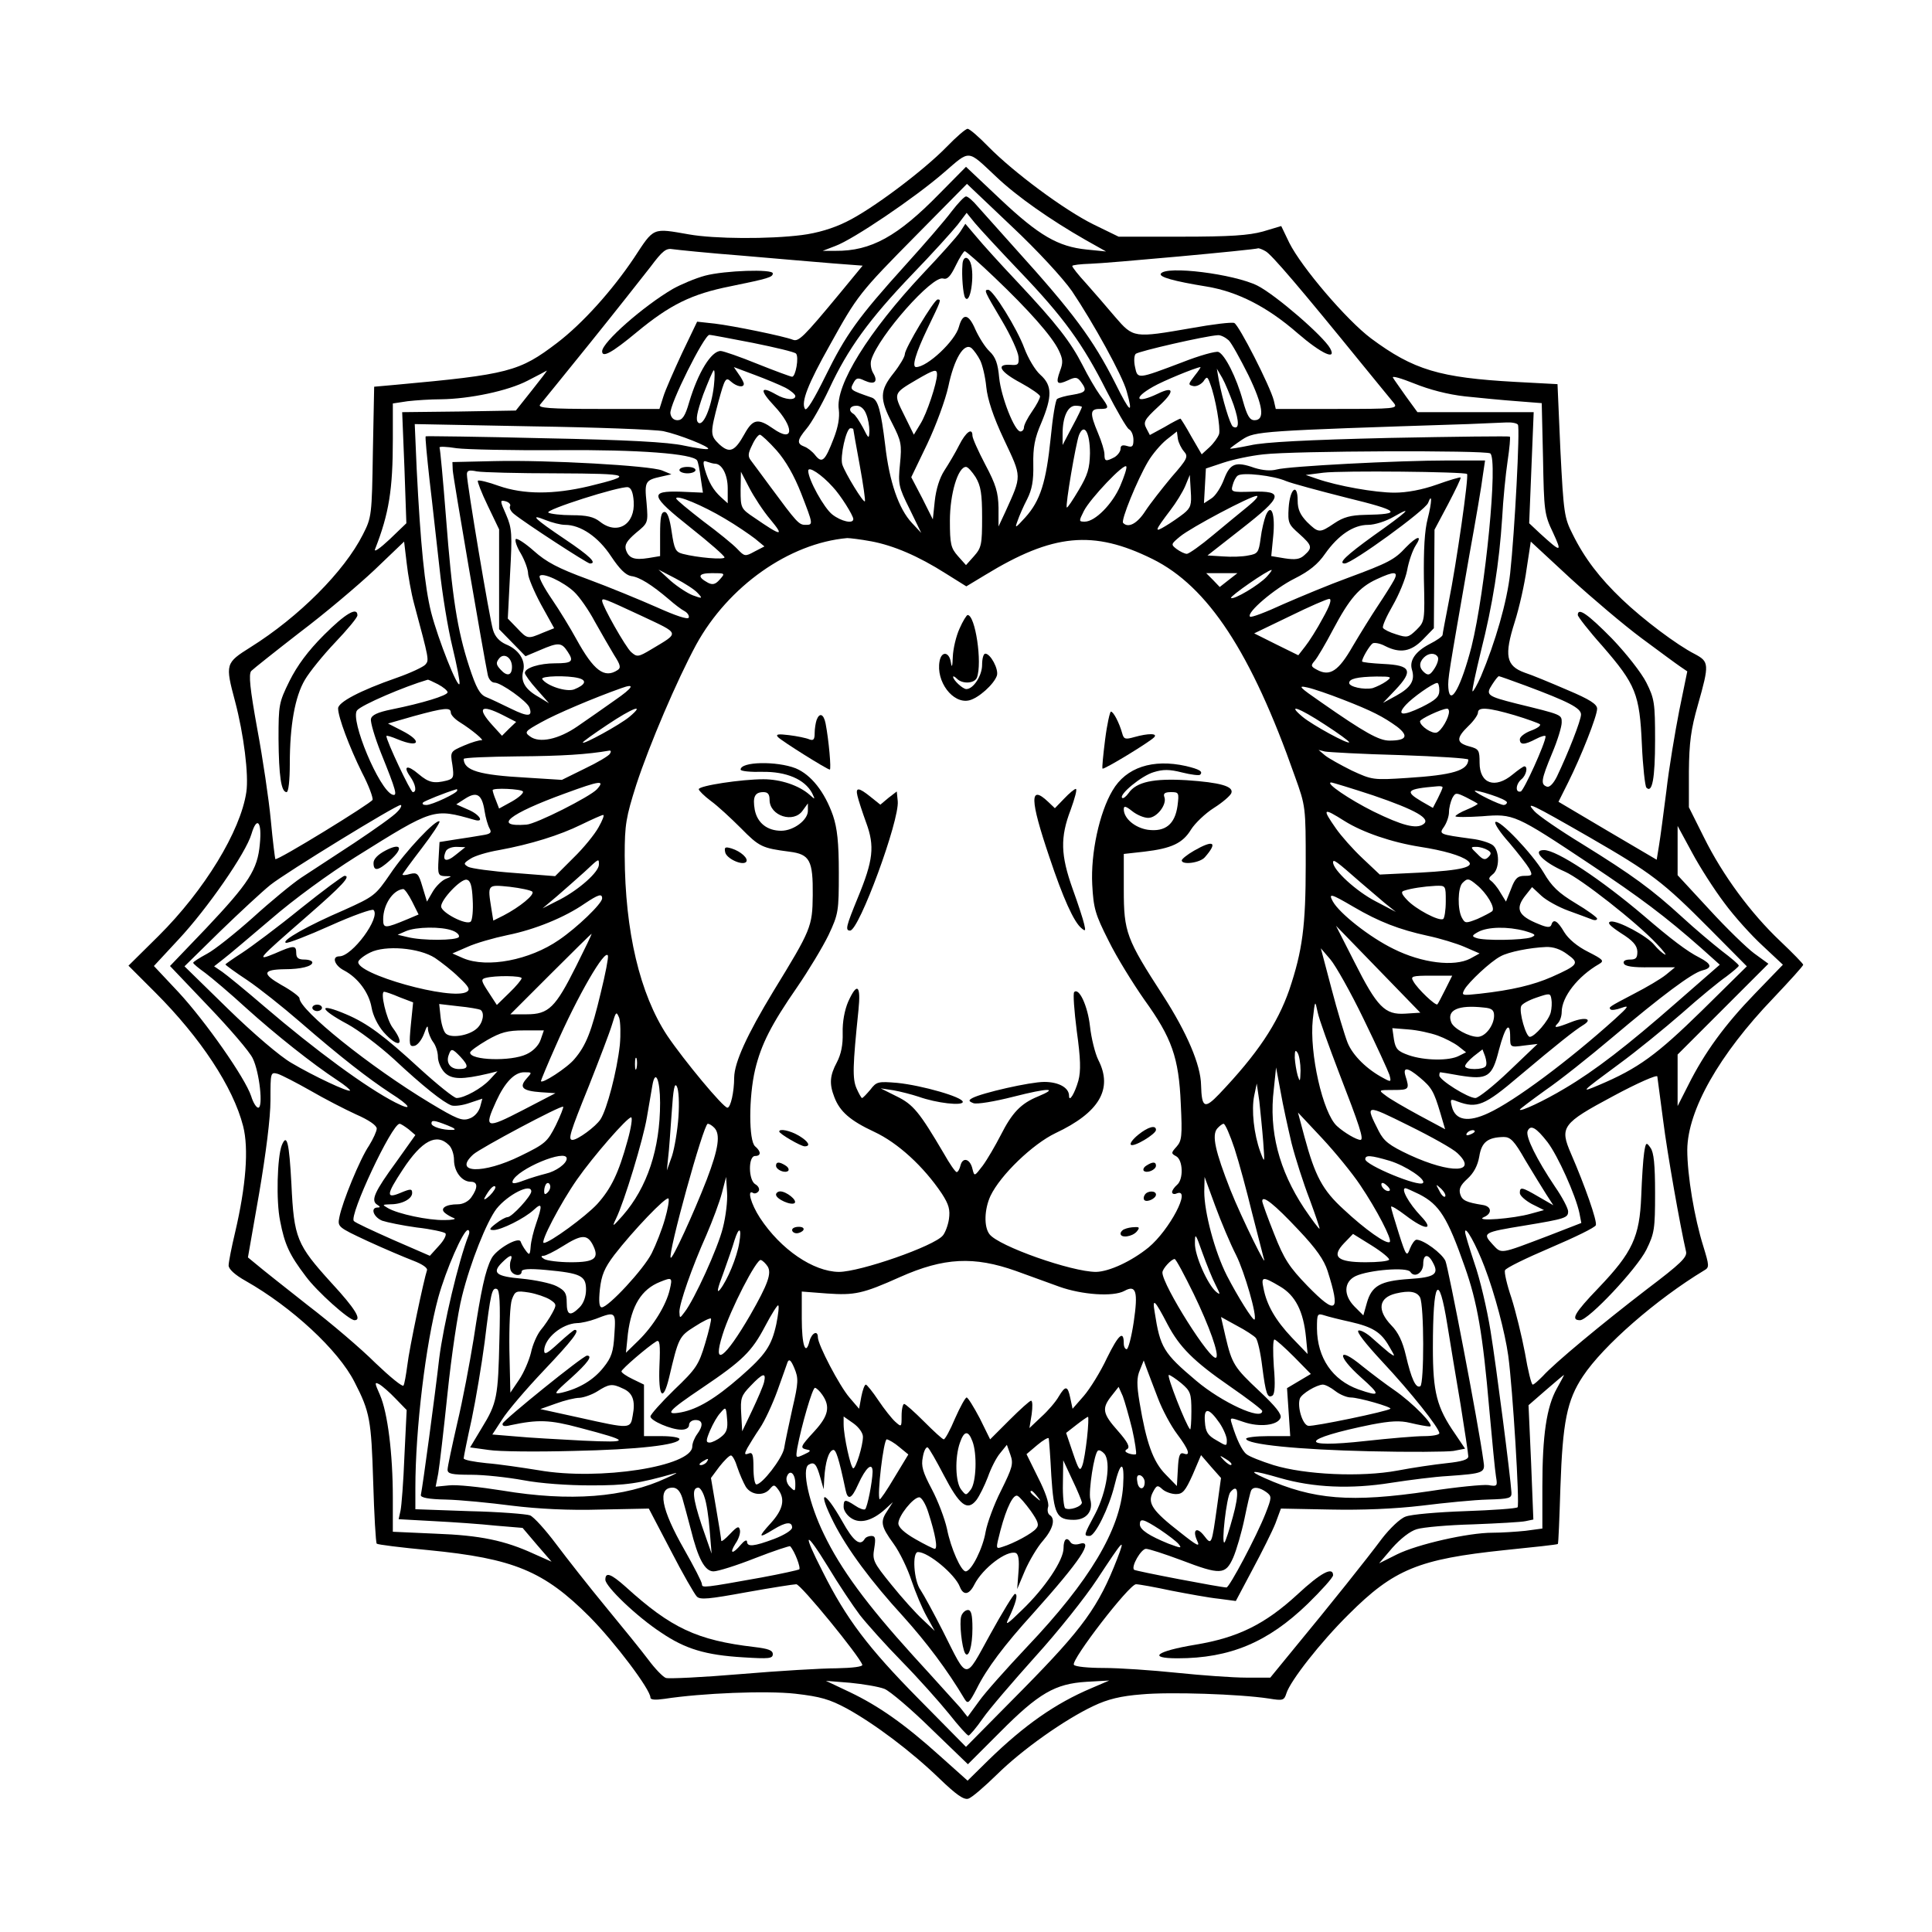 <?xml version="1.0" encoding="UTF-8" standalone="yes"?>
<svg version="1.0" xmlns="http://www.w3.org/2000/svg" width="450pt" height="450pt" viewBox="0 0 600 600" preserveAspectRatio="xMidYMid meet">
  <g transform="translate(0,600) scale(0.1,-0.1)" fill="#000000" stroke="none">
    <path d="M2940 5544 c-72 -74 -233 -195 -312 -233 -40 -20 -90 -35 -138 -41
-102 -13 -271 -12 -350 2 -115 20 -108 23 -171 -73 -67 -100 -159 -203 -239
-264 -117 -89 -150 -98 -501 -130 l-67 -6 -4 -202 c-3 -198 -4 -204 -31 -257
-58 -115 -199 -256 -349 -350 -78 -49 -79 -52 -48 -168 27 -102 43 -229 35
-282 -18 -121 -130 -305 -273 -447 l-93 -92 83 -83 c141 -141 242 -294 273
-415 18 -70 9 -186 -25 -331 -11 -46 -20 -92 -20 -102 0 -11 19 -29 53 -48
143 -81 288 -215 338 -314 48 -93 52 -118 58 -310 3 -102 8 -189 11 -192 3 -3
75 -12 160 -20 266 -26 359 -65 501 -207 79 -80 189 -226 189 -251 0 -7 15 -8
43 -4 117 18 317 26 407 16 78 -9 106 -17 160 -46 87 -48 200 -133 287 -217
53 -51 76 -67 90 -63 11 3 50 37 89 75 78 77 209 170 300 213 44 21 85 31 150
36 87 8 303 1 395 -13 43 -7 47 -6 54 16 12 39 107 160 193 245 141 141 218
172 485 200 89 9 163 17 165 19 2 1 5 81 8 176 7 202 20 270 70 345 63 95 228
239 377 329 16 9 15 15 -3 74 -28 89 -50 221 -50 300 1 123 99 296 267 471 51
54 93 100 93 104 0 3 -32 36 -71 73 -92 87 -179 205 -237 322 l-47 94 0 111
c1 90 6 130 28 207 36 127 35 134 -10 158 -55 28 -159 106 -226 170 -69 66
-116 127 -153 202 -26 51 -28 65 -38 260 l-9 206 -131 7 c-235 13 -316 37
-448 135 -76 57 -216 221 -254 297 l-25 52 -57 -17 c-44 -12 -101 -16 -253
-16 l-195 0 -78 38 c-91 45 -247 161 -326 241 -30 31 -59 56 -65 56 -6 0 -35
-25 -65 -56z m155 -94 c63 -60 169 -134 276 -195 l64 -36 -60 6 c-89 9 -148
43 -268 156 l-107 101 -83 -84 c-129 -132 -212 -178 -322 -177 l-40 0 39 15
c55 20 246 149 336 227 85 73 72 74 165 -13z m234 -354 c66 -98 157 -263 170
-311 21 -75 11 -69 -36 26 -69 136 -130 218 -308 415 -49 55 -102 114 -118
132 -15 18 -31 32 -37 32 -5 0 -25 -21 -45 -47 -20 -27 -84 -101 -142 -165
-149 -165 -186 -217 -250 -347 -35 -71 -58 -109 -63 -101 -13 21 9 77 77 198
86 155 91 162 271 344 l155 157 139 -132 c80 -75 159 -161 187 -201z m-162 61
c136 -142 196 -225 270 -372 31 -60 62 -114 69 -118 8 -4 14 -19 14 -33 0 -21
-4 -24 -20 -19 -14 4 -20 2 -20 -9 0 -8 -9 -20 -19 -26 -27 -14 -31 -13 -31 9
0 11 -9 40 -20 66 -26 62 -25 75 5 75 31 0 31 3 1 43 -13 18 -37 59 -54 93
-37 72 -79 127 -203 259 -52 55 -109 118 -127 140 l-34 40 -16 -25 c-9 -14
-61 -72 -116 -130 -168 -179 -273 -347 -261 -422 3 -25 -2 -54 -16 -90 -27
-70 -36 -78 -57 -52 -9 12 -25 24 -34 27 -24 9 -23 20 7 56 14 16 46 72 70
123 58 125 124 216 258 356 62 64 125 134 141 154 l28 37 26 -32 c15 -18 77
-85 139 -150z m-862 49 c105 -9 231 -20 282 -24 l92 -7 -70 -85 c-115 -139
-129 -152 -147 -145 -28 11 -184 43 -242 50 l-55 6 -47 -98 c-25 -54 -52 -115
-58 -135 l-12 -38 -190 0 c-151 0 -188 3 -181 13 5 6 75 92 154 190 79 98 164
206 189 238 38 51 49 59 70 55 14 -2 111 -12 215 -20z m1625 14 c18 -9 109
-116 300 -351 47 -57 91 -112 99 -121 13 -17 3 -18 -177 -18 l-190 0 -6 26
c-11 44 -109 236 -123 241 -8 3 -67 -4 -133 -16 -179 -31 -180 -31 -237 35
-26 31 -67 78 -90 104 -24 26 -43 50 -43 54 0 3 26 6 58 7 46 1 509 43 520 48
2 0 12 -3 22 -9z m-841 -82 c105 -100 178 -182 199 -226 13 -27 14 -38 4 -64
-14 -39 -10 -45 25 -29 23 11 29 10 40 -5 20 -27 16 -33 -26 -40 -21 -3 -42
-9 -48 -13 -5 -3 -14 -58 -20 -121 -14 -137 -32 -195 -79 -247 -31 -34 -33
-35 -24 -11 5 15 18 45 30 68 15 30 20 57 19 107 -1 53 4 82 25 130 34 82 34
116 -3 149 -16 14 -38 51 -50 83 -22 60 -97 181 -112 181 -14 0 -12 -4 42 -95
28 -47 51 -98 52 -113 2 -24 -1 -27 -25 -25 -47 3 -32 -22 32 -56 33 -18 60
-37 60 -42 0 -6 -11 -27 -25 -47 -14 -20 -25 -42 -25 -49 0 -7 -5 -13 -11 -13
-18 0 -60 107 -66 167 -4 44 -11 64 -30 82 -14 13 -33 44 -44 68 -21 49 -39
52 -51 8 -11 -43 -98 -125 -133 -125 -14 0 -1 44 35 119 43 89 44 91 32 91
-11 0 -102 -152 -102 -170 0 -8 -16 -35 -35 -59 -43 -54 -44 -79 -4 -156 28
-55 30 -65 24 -126 -6 -62 -5 -70 30 -140 l36 -74 -29 31 c-41 44 -70 127 -83
242 -13 106 -22 140 -41 147 -69 24 -69 24 -58 45 9 17 14 18 35 8 31 -14 43
-4 27 23 -7 11 -10 30 -6 42 23 74 190 263 223 252 13 -4 23 7 39 40 12 25 25
45 28 45 4 0 46 -37 93 -82z m-750 -203 c69 -14 128 -28 133 -33 10 -10 -1
-72 -12 -72 -4 0 -53 18 -108 40 -54 22 -106 40 -114 40 -29 0 -70 -66 -98
-160 -12 -42 -21 -55 -36 -55 -12 0 -20 8 -22 21 -4 26 105 244 121 244 7 0
68 -12 136 -25z m1477 8 c9 -9 36 -58 61 -108 46 -95 52 -140 19 -140 -15 0
-23 14 -36 60 -20 73 -56 144 -76 152 -8 3 -59 -11 -112 -32 -140 -53 -139
-53 -147 -15 -4 18 -3 36 2 41 8 8 217 56 255 58 9 1 24 -7 34 -16z m-772 -62
c7 -14 16 -51 19 -83 4 -38 21 -91 55 -163 56 -119 56 -110 4 -225 l-21 -45 0
58 c-1 48 -8 72 -41 134 -22 42 -40 82 -40 90 0 26 -20 12 -41 -29 -12 -24
-33 -59 -46 -79 -15 -23 -26 -58 -30 -95 l-6 -57 -33 66 -34 65 50 104 c27 57
56 136 65 177 18 87 49 138 72 120 8 -7 20 -24 27 -38z m-605 -85 c17 -9 31
-21 31 -26 0 -14 -31 -12 -60 5 -49 28 -52 14 -6 -35 64 -68 62 -117 -3 -71
-47 33 -63 30 -89 -17 -30 -54 -46 -61 -78 -32 -29 28 -29 34 -3 132 20 73 23
78 39 63 18 -16 40 -20 40 -7 0 4 -7 18 -16 30 l-15 22 64 -24 c35 -13 78 -31
96 -40z m1271 37 c-20 -26 -21 -28 -4 -32 10 -2 23 5 31 14 11 17 13 16 21 -6
17 -44 33 -139 28 -157 -4 -11 -17 -29 -30 -41 l-24 -22 -32 55 c-17 31 -33
56 -34 56 -2 0 -24 -11 -49 -26 l-46 -25 -11 21 c-10 19 -6 27 36 66 53 48 52
67 -1 41 -67 -32 -78 -14 -14 22 31 18 131 59 147 61 2 0 -6 -12 -18 -27z
m-2058 -45 l-50 -63 -176 -3 -177 -2 7 -173 6 -172 -52 -50 c-31 -29 -50 -42
-45 -30 43 110 55 184 55 341 l0 111 46 7 c26 3 72 6 103 6 89 1 209 26 270
58 31 16 58 30 59 31 2 0 -19 -27 -46 -61z m565 13 c-8 -68 -34 -128 -49 -113
-8 8 -4 30 16 87 16 41 30 75 33 75 3 0 3 -22 0 -49z m693 36 c0 -26 -32 -123
-52 -154 l-20 -33 -30 61 c-34 68 -34 67 39 110 55 32 63 34 63 16z m921 -94
c18 -53 18 -79 -2 -68 -9 6 -33 86 -44 145 l-6 35 17 -29 c9 -16 24 -53 35
-83z m719 26 c47 -5 120 -12 162 -15 l76 -6 4 -171 c3 -163 4 -175 31 -231 29
-63 26 -63 -41 -2 l-33 31 7 173 7 172 -181 0 -180 0 -35 48 c-18 26 -37 52
-41 59 -4 7 26 -2 66 -18 47 -19 104 -34 158 -40z m-1860 -55 c6 -14 10 -37
10 -52 -1 -26 -2 -26 -20 10 -11 20 -24 40 -30 43 -17 10 -11 25 10 25 13 0
24 -10 30 -26z m670 22 c0 -2 -13 -30 -30 -61 l-30 -57 0 35 c0 52 16 87 40
87 11 0 20 -2 20 -4z m1354 -55 c7 -10 -10 -333 -24 -461 -10 -90 -46 -214
-91 -321 -12 -27 -24 -48 -26 -46 -2 3 10 58 26 124 37 146 57 275 66 413 3
58 11 138 17 178 6 40 9 74 7 76 -2 2 -170 0 -374 -4 -254 -6 -390 -13 -432
-23 -35 -7 -63 -12 -63 -10 0 1 17 14 38 28 40 26 56 27 702 48 47 2 99 4 117
5 17 1 34 -2 37 -7z m-2654 -20 c48 -10 146 -49 139 -55 -2 -3 -36 2 -74 10
-49 11 -178 18 -435 23 -201 5 -366 7 -368 6 -2 -2 4 -63 12 -136 9 -74 22
-197 31 -274 8 -77 26 -187 40 -244 14 -58 24 -109 22 -115 -5 -16 -66 137
-88 222 -20 80 -33 209 -45 446 l-6 139 363 -7 c200 -3 384 -10 409 -15z m590
6 c0 -2 9 -52 20 -112 11 -60 18 -110 16 -112 -5 -5 -61 87 -70 114 -8 24 12
113 25 113 5 0 9 -1 9 -3z m735 -75 c-1 -47 -7 -67 -35 -114 -19 -32 -35 -56
-37 -54 -5 5 28 199 38 225 16 39 34 8 34 -57z m292 6 c14 -16 11 -23 -39 -80
-29 -35 -66 -82 -81 -105 -25 -39 -53 -54 -69 -37 -8 7 44 134 77 190 14 24
40 54 57 68 l33 26 3 -23 c2 -12 11 -30 19 -39z m-1265 3 c28 -32 54 -77 76
-133 38 -98 38 -98 13 -98 -20 0 -27 8 -109 119 -26 35 -53 72 -60 81 -10 13
-9 22 4 48 8 18 19 32 24 32 4 0 28 -22 52 -49z m-677 1 c249 2 417 -11 430
-32 3 -5 8 -29 11 -54 l7 -46 -69 3 c-99 3 -95 -12 31 -112 58 -46 105 -87
105 -92 0 -8 -84 -1 -130 11 -22 6 -26 14 -34 68 -6 41 -13 62 -22 62 -11 0
-14 -17 -14 -69 l0 -68 -36 -6 c-44 -7 -61 -1 -70 25 -5 16 2 28 31 53 38 31
38 31 33 93 -7 67 -4 71 46 82 l31 7 -29 12 c-37 15 -356 33 -521 29 l-130 -3
1 -25 c1 -22 96 -575 109 -637 3 -13 12 -23 21 -23 20 0 101 -58 108 -77 11
-29 -4 -30 -57 -4 -29 14 -64 31 -77 36 -20 8 -31 28 -53 95 -37 114 -53 215
-72 464 -9 115 -18 212 -20 216 -2 4 22 3 53 -2 31 -4 174 -7 317 -6z m2893
-10 c25 -17 -15 -426 -58 -600 -32 -124 -67 -189 -72 -129 -2 30 0 38 65 412
20 110 39 221 42 248 l7 47 -113 0 c-159 0 -498 -18 -534 -28 -19 -5 -43 -3
-69 5 -59 21 -76 14 -95 -36 -9 -24 -26 -51 -39 -59 l-23 -15 3 54 3 54 54 18
c30 10 86 22 125 26 94 11 687 13 704 3z m-2408 -32 c22 0 40 -34 40 -77 l0
-46 -21 19 c-24 22 -38 46 -50 86 -7 25 -5 29 7 24 9 -3 19 -6 24 -6z m1259
-69 c-24 -56 -78 -111 -110 -111 -19 0 -19 1 -3 33 19 38 127 152 132 138 2
-5 -7 -32 -19 -60z m-893 -3 c24 -25 64 -89 64 -100 0 -16 -38 -7 -65 14 -26
20 -75 109 -75 136 0 16 42 -12 76 -50z m444 30 c16 -27 20 -51 20 -125 0 -84
-2 -94 -25 -120 l-25 -28 -25 28 c-22 25 -25 37 -25 110 0 83 25 167 50 167 6
0 19 -15 30 -32z m-1301 12 c232 -1 244 -5 100 -40 -110 -26 -202 -26 -280 1
-33 12 -62 19 -65 16 -2 -2 11 -37 31 -78 l35 -73 0 -155 0 -155 41 -42 41
-42 45 19 c58 25 67 24 86 -5 20 -30 14 -36 -39 -36 -48 0 -94 -14 -94 -30 0
-5 17 -29 38 -52 l37 -42 -33 20 c-41 23 -56 48 -47 81 8 32 -14 66 -54 82
-20 9 -34 24 -40 45 -10 31 -81 454 -81 483 0 12 7 14 31 9 17 -3 129 -6 248
-6z m2827 -2 c6 -7 -33 -279 -57 -398 -10 -52 -19 -98 -19 -102 0 -4 -18 -17
-40 -28 -44 -23 -64 -51 -55 -80 10 -33 -3 -55 -48 -80 l-42 -23 38 40 c57 60
49 77 -36 81 -37 2 -67 5 -67 8 0 10 23 49 33 56 6 3 23 0 38 -8 47 -24 81
-18 118 20 l34 35 1 153 1 153 42 79 c23 44 41 81 39 83 -1 2 -35 -8 -74 -22
-45 -16 -93 -25 -131 -25 -61 0 -178 21 -241 43 l-35 12 55 7 c59 7 438 3 446
-4z m-2163 -142 c44 -53 34 -52 -50 6 -42 28 -43 30 -43 86 l1 57 26 -50 c14
-27 43 -72 66 -99z m1601 120 c17 -7 102 -30 189 -52 164 -40 175 -51 55 -53
-43 -1 -66 -7 -94 -26 -46 -31 -49 -31 -85 4 -21 22 -29 39 -29 66 0 57 -24
38 -28 -22 -3 -47 0 -52 33 -81 40 -36 42 -43 16 -66 -14 -13 -28 -15 -61 -10
l-42 7 6 61 c7 69 -6 106 -23 65 -5 -13 -13 -45 -16 -71 -6 -44 -9 -48 -38
-53 -18 -4 -53 -5 -79 -3 l-48 3 106 83 c128 100 133 118 32 115 -63 -2 -66
-1 -60 20 3 12 10 26 16 30 15 11 111 0 150 -17z m-318 -101 c-14 -11 -40 -29
-57 -39 -35 -21 -34 -16 16 50 17 22 38 56 46 75 l14 34 3 -50 c3 -43 0 -52
-22 -70z m-1708 38 c5 -72 -51 -106 -105 -63 -19 15 -41 20 -87 20 -33 0 -67
4 -73 8 -13 8 219 82 247 79 10 -2 16 -16 18 -44z m282 -53 c36 -21 78 -50 95
-63 l29 -24 -31 -16 c-29 -16 -31 -15 -53 8 -13 14 -61 53 -107 87 -45 35 -83
66 -83 70 0 13 83 -22 150 -62z m1625 37 c-22 -18 -71 -58 -108 -89 -38 -32
-75 -58 -81 -58 -7 0 -21 7 -32 15 -18 14 -18 15 11 39 34 28 219 126 238 126
7 -1 -6 -15 -28 -33z m-2291 1 c-3 -5 2 -16 12 -24 34 -28 228 -154 236 -154
24 0 -1 24 -77 75 -95 64 -113 81 -61 60 20 -8 47 -15 61 -15 48 0 103 -37
143 -98 26 -39 45 -58 62 -61 26 -3 64 -27 117 -72 17 -15 39 -32 49 -37 9 -5
15 -14 13 -20 -3 -7 -41 6 -99 32 -52 23 -149 63 -214 87 -93 34 -130 54 -168
88 -27 24 -52 40 -56 37 -4 -4 3 -25 16 -46 12 -21 22 -49 22 -61 0 -12 18
-55 40 -96 l41 -74 -35 -14 c-47 -20 -48 -20 -80 14 l-29 30 7 138 c7 125 6
142 -12 184 -20 45 -20 47 -1 42 10 -3 16 -10 13 -15z m2850 -38 c-10 -38 -13
-97 -12 -187 3 -131 3 -133 -23 -159 -25 -24 -29 -25 -63 -14 -20 6 -38 15
-41 20 -3 5 11 36 30 69 19 33 40 83 45 110 5 28 17 62 26 76 23 35 5 31 -30
-5 -35 -38 -54 -48 -181 -95 -55 -20 -144 -57 -199 -81 -54 -25 -101 -43 -104
-39 -12 12 76 87 138 118 46 23 73 45 95 77 41 58 88 90 134 90 20 0 55 11 79
25 66 38 42 15 -63 -59 -83 -60 -111 -86 -89 -86 23 0 250 165 259 188 13 34
12 3 -1 -48z m-1729 -71 c70 -13 147 -46 232 -100 l64 -40 58 35 c211 129 336
141 520 50 172 -85 307 -290 442 -674 34 -94 34 -96 34 -275 0 -191 -10 -267
-51 -389 -37 -106 -99 -199 -218 -324 -45 -47 -54 -43 -56 28 -1 63 -44 163
-118 278 -114 176 -122 197 -122 329 l0 111 63 7 c85 10 120 26 146 69 12 19
44 50 71 67 27 17 51 38 54 46 8 21 -35 33 -139 40 -102 6 -156 -5 -180 -40
-8 -11 -17 -18 -20 -15 -11 10 60 69 98 80 29 9 49 9 88 -1 28 -7 53 -10 56
-7 10 10 -2 17 -44 27 -103 23 -186 -4 -228 -76 -41 -69 -68 -195 -63 -292 4
-74 9 -92 51 -175 25 -51 76 -133 111 -183 85 -118 107 -179 113 -323 5 -100
3 -115 -13 -133 -17 -19 -18 -21 -1 -30 21 -12 23 -72 2 -89 -8 -7 -15 -17
-15 -22 0 -6 7 -8 15 -4 46 17 -23 -114 -88 -168 -53 -43 -122 -75 -163 -76
-76 0 -303 80 -331 117 -18 23 -16 78 3 119 31 65 131 161 202 195 136 64 179
137 133 227 -10 20 -22 68 -26 105 -7 63 -34 121 -49 106 -4 -4 0 -58 8 -121
12 -86 13 -124 5 -154 -11 -39 -29 -69 -29 -47 0 25 -32 43 -77 43 -44 0 -193
-34 -223 -50 -13 -7 -12 -10 3 -16 11 -4 65 5 124 20 110 28 142 28 77 1 -54
-22 -81 -51 -116 -120 -17 -33 -42 -76 -56 -95 -26 -34 -26 -34 -32 -10 -7 31
-30 38 -37 11 -3 -12 -8 -21 -12 -21 -4 0 -22 26 -40 58 -76 129 -95 152 -146
177 l-50 25 40 -6 c22 -4 57 -13 78 -20 56 -20 137 -29 137 -16 0 15 -126 51
-203 59 -60 5 -65 4 -84 -21 -12 -14 -23 -26 -26 -26 -2 0 -10 14 -17 30 -13
30 -12 69 6 243 8 78 -4 88 -32 26 -11 -26 -18 -62 -17 -97 1 -37 -5 -66 -18
-91 -22 -41 -24 -67 -8 -108 17 -45 49 -73 124 -108 73 -34 153 -107 210 -192
22 -34 26 -50 22 -79 -3 -20 -12 -43 -19 -51 -27 -33 -257 -113 -323 -113 -79
1 -180 69 -245 168 -28 43 -41 90 -21 77 5 -3 13 0 17 6 4 6 -1 16 -10 21 -22
12 -23 88 -1 88 19 0 19 14 0 30 -20 17 -20 153 0 238 19 79 50 140 131 257
35 51 79 124 97 161 31 66 32 74 32 194 0 94 -5 138 -18 177 -26 74 -68 127
-116 147 -59 23 -171 21 -171 -4 0 -5 31 -8 68 -7 74 1 131 -23 154 -66 10
-21 10 -21 -8 -5 -33 29 -90 48 -143 48 -68 0 -201 -20 -201 -31 0 -4 17 -21
37 -36 21 -15 63 -54 94 -85 57 -58 66 -62 151 -73 63 -8 73 -27 72 -135 -1
-98 -5 -107 -122 -298 -83 -137 -121 -221 -122 -268 0 -45 -11 -94 -21 -94
-13 0 -135 147 -187 224 -85 129 -131 323 -132 559 0 96 4 119 36 220 41 125
126 324 186 435 100 182 289 315 469 331 8 0 42 -4 74 -10z m-1419 -194 c47
-175 47 -175 35 -189 -6 -7 -46 -26 -89 -41 -115 -40 -182 -76 -182 -95 0 -27
35 -120 74 -199 21 -40 35 -78 33 -85 -5 -11 -296 -190 -302 -184 -1 2 -8 56
-14 121 -6 64 -25 192 -42 283 -23 127 -27 169 -19 180 7 7 75 61 151 120 77
58 181 146 232 194 l92 88 8 -67 c4 -36 14 -93 23 -126z m3812 -107 c54 -40
108 -80 120 -88 l22 -15 -25 -122 c-13 -67 -32 -179 -40 -250 -9 -70 -19 -147
-23 -170 l-7 -43 -153 90 -152 90 30 60 c40 80 90 206 90 229 0 14 -23 29 -92
58 -51 22 -111 47 -133 54 -58 21 -64 53 -31 157 14 44 31 119 37 165 l13 85
123 -114 c68 -62 167 -146 221 -186z m-2932 141 c17 -18 16 -19 -14 -8 -16 6
-47 26 -69 45 l-38 35 52 -27 c29 -15 60 -35 69 -45z m1768 50 c-24 -26 -103
-73 -111 -66 -4 5 114 87 126 87 2 0 -4 -9 -15 -21z m-2151 -47 c16 -15 45
-56 64 -92 20 -36 47 -82 60 -104 20 -31 22 -40 11 -47 -41 -27 -74 -2 -128
96 -18 33 -52 89 -76 124 -24 35 -41 67 -38 72 8 13 74 -18 107 -49z m452 38
c-13 -15 -22 -17 -36 -10 -35 19 -31 30 12 30 41 0 42 0 24 -20z m1581 -1
l-28 -22 -21 22 -21 21 48 0 49 0 -27 -21z m513 -1 c-7 -13 -29 -48 -49 -78
-20 -30 -56 -88 -79 -127 -44 -77 -71 -95 -111 -73 -19 10 -20 13 -7 28 8 9
34 53 57 97 51 96 81 131 135 156 56 26 69 25 54 -3z m-2338 -110 c123 -58
121 -51 31 -105 -40 -24 -44 -24 -62 -8 -17 15 -90 144 -90 159 0 10 7 7 121
-46z m2117 -8 c-18 -34 -43 -73 -55 -88 l-21 -27 -69 34 -68 34 110 53 c61 30
116 54 123 54 9 0 2 -21 -20 -60z m-2518 -151 c0 -27 -15 -31 -35 -9 -15 16
-15 22 -5 35 15 19 40 3 40 -26z m2875 31 c4 -6 -1 -22 -10 -36 -13 -20 -19
-23 -31 -13 -17 14 -18 31 -2 47 15 15 35 15 43 2z m-2668 -66 c27 -7 21 -21
-14 -35 -24 -9 -85 11 -99 32 -6 10 79 12 113 3z m2508 -10 c-11 -8 -30 -17
-42 -21 -27 -6 -73 4 -73 16 0 13 25 19 85 20 47 0 49 -1 30 -15z m432 -13
c134 -50 173 -70 173 -90 0 -18 -40 -120 -75 -193 -11 -22 -23 -34 -31 -31
-20 7 -18 21 16 103 17 40 30 83 30 96 0 25 2 24 -141 59 -91 23 -96 27 -75
59 9 14 18 26 21 26 2 0 39 -13 82 -29z m-3377 4 c17 -9 30 -20 30 -25 0 -10
-79 -34 -173 -53 -45 -9 -63 -18 -65 -30 -2 -10 12 -57 31 -105 48 -119 52
-135 36 -130 -41 14 -133 234 -110 262 14 17 147 74 219 95 2 1 16 -6 32 -14z
m3110 -19 c0 -20 -11 -30 -55 -52 -60 -29 -79 -26 -49 7 20 22 83 67 97 68 4
1 7 -10 7 -23z m-2561 -31 c-35 -25 -87 -61 -116 -81 -58 -40 -118 -53 -147
-31 -18 13 -16 16 35 44 44 25 164 76 249 106 44 16 37 2 -21 -38z m2260 3
c93 -36 127 -54 170 -85 37 -29 29 -43 -24 -43 -32 0 -76 24 -212 119 -68 47
-74 53 -43 46 19 -4 68 -21 109 -37z m-2769 -41 c0 -7 12 -20 28 -30 37 -23
79 -58 67 -56 -5 1 -30 -6 -53 -16 -44 -19 -44 -19 -37 -61 5 -37 4 -42 -17
-48 -40 -10 -56 -7 -88 20 -35 30 -50 26 -26 -8 17 -24 21 -48 8 -48 -7 0 -82
159 -82 174 0 3 16 -2 35 -10 68 -28 78 -6 13 27 l-43 22 80 23 c95 26 115 28
115 11z m162 -8 l41 -21 -22 -21 -22 -22 -30 33 c-49 54 -36 66 33 31z m393
-5 c-30 -25 -145 -88 -145 -80 0 3 34 27 76 55 79 53 120 68 69 25z m2159 -24
c42 -27 76 -52 76 -55 0 -9 -114 53 -145 79 -50 42 -12 29 69 -24z m386 40 c0
-19 -23 -59 -38 -65 -14 -5 -52 20 -52 35 0 7 66 38 83 39 4 1 7 -3 7 -9z
m203 -11 c40 -12 75 -25 79 -28 5 -4 -8 -13 -27 -20 -19 -7 -35 -19 -35 -27 0
-18 14 -18 50 1 17 9 30 12 30 8 -1 -22 -67 -167 -77 -171 -18 -5 -16 23 2 38
15 12 21 40 9 40 -3 0 -19 -11 -36 -25 -55 -46 -103 -29 -103 36 0 39 -2 43
-32 51 -41 11 -41 26 -3 63 17 16 30 35 30 42 0 18 31 16 113 -8z m-2809 -120
c-3 -6 -38 -27 -78 -46 l-71 -35 -111 7 c-146 8 -193 22 -194 58 0 4 75 7 168
8 138 1 216 6 285 18 5 0 5 -4 1 -10z m2454 -4 c116 -4 212 -10 212 -14 -1
-34 -48 -48 -190 -57 -106 -7 -109 -6 -172 23 -34 17 -72 38 -83 47 l-20 17
20 -5 c11 -2 116 -8 233 -11z m-2494 -106 c-21 -23 -189 -108 -219 -110 -106
-8 -56 33 120 97 109 40 125 42 99 13z m2410 -19 c132 -45 182 -73 156 -90
-22 -15 -65 -4 -155 40 -74 37 -151 89 -131 90 4 0 63 -18 130 -40z m216 25
c0 -4 -7 -19 -15 -35 l-15 -29 -35 20 c-54 32 -47 39 48 47 9 1 17 0 17 -3z
m-3060 -10 c0 -8 -78 -45 -96 -45 -10 0 -14 3 -10 8 6 5 67 30 104 41 1 1 2
-1 2 -4z m204 -3 c3 -5 -13 -19 -34 -31 l-40 -22 -10 26 c-6 14 -10 28 -10 31
0 8 89 4 94 -4z m3056 -34 c0 -4 -5 -8 -10 -8 -12 0 -90 38 -90 44 0 2 23 -3
50 -12 28 -9 50 -19 50 -24z m-3175 -27 c3 -20 10 -44 15 -53 8 -14 4 -18 -23
-22 -17 -3 -54 -9 -82 -13 l-50 -8 -3 -53 c-3 -48 -1 -52 20 -53 23 0 23 0 1
-9 -11 -5 -29 -22 -39 -39 l-18 -31 -14 46 c-12 41 -16 45 -38 40 -13 -4 -24
-5 -24 -2 0 2 27 39 60 82 33 43 57 80 55 83 -10 9 -107 -94 -153 -163 -46
-67 -50 -70 -143 -112 -114 -49 -197 -96 -181 -102 6 -2 68 22 137 53 71 32
131 53 135 49 23 -23 -66 -144 -106 -144 -25 0 -15 -29 15 -44 43 -23 77 -69
85 -115 4 -24 19 -55 37 -76 47 -53 70 -42 28 14 -19 26 -39 111 -26 111 4 0
25 -7 48 -17 l42 -16 -7 -69 c-6 -63 -5 -69 11 -66 10 2 23 19 30 38 8 23 12
28 12 14 1 -11 8 -29 16 -40 8 -10 15 -31 15 -46 0 -16 10 -38 21 -49 22 -22
55 -22 136 -3 l28 7 -24 -26 c-25 -27 -79 -57 -103 -57 -8 0 -59 41 -114 91
-112 103 -163 141 -229 169 -89 38 -85 17 5 -31 33 -18 97 -66 143 -108 91
-85 153 -134 179 -144 10 -3 35 0 57 8 l39 13 -7 -26 c-5 -16 -18 -31 -34 -36
-22 -8 -39 -1 -122 49 -186 112 -405 288 -405 325 0 5 -25 24 -56 41 -61 35
-59 48 11 49 49 0 85 9 85 21 0 5 -11 9 -25 9 -18 0 -25 5 -25 20 0 25 -7 25
-66 -1 -61 -25 -56 -20 100 116 109 95 137 125 116 125 -5 0 -67 -46 -137
-102 -70 -57 -152 -118 -181 -137 -28 -18 -52 -35 -52 -36 0 -2 30 -24 68 -49
37 -25 110 -83 163 -129 128 -111 212 -176 282 -222 62 -39 72 -58 15 -29 -90
46 -248 162 -408 299 -58 50 -117 98 -130 107 l-25 17 28 22 c16 12 83 69 149
125 69 60 180 141 263 193 243 152 241 151 368 115 33 -10 17 17 -20 32 l-36
16 28 18 c36 23 52 13 60 -39z m885 35 c0 -50 75 -74 103 -33 l16 22 0 -22 c1
-29 -44 -63 -83 -63 -43 0 -74 24 -82 65 -7 40 0 55 27 55 14 0 19 -7 19 -24z
m1267 -18 c-8 -58 -38 -82 -92 -75 -40 6 -75 35 -75 64 0 11 6 10 26 -6 15
-12 37 -21 50 -21 27 0 59 42 50 65 -4 11 2 15 21 15 24 0 25 -2 20 -42z m932
6 c2 -1 -13 -10 -33 -18 -20 -8 -36 -18 -36 -21 0 -3 37 -3 83 0 98 8 101 7
337 -150 153 -102 232 -161 344 -260 l57 -51 -134 -117 c-154 -135 -254 -212
-347 -267 -65 -39 -140 -74 -140 -66 0 2 36 29 79 60 44 30 137 104 208 164
155 131 248 200 279 208 33 8 30 20 -8 40 -38 19 -88 57 -173 130 -133 113
-270 204 -310 204 -39 0 -2 -38 65 -67 50 -22 222 -157 285 -224 22 -23 33
-38 25 -33 -8 4 -22 17 -32 29 -22 28 -114 77 -136 73 -12 -3 -3 -13 32 -36
37 -23 50 -38 51 -57 0 -20 -4 -25 -23 -25 -15 0 -22 -5 -19 -12 3 -9 28 -13
82 -12 l77 0 -28 -23 c-16 -13 -60 -39 -99 -59 -80 -42 -80 -42 -73 -49 3 -3
18 -1 34 5 25 9 22 4 -21 -35 -142 -128 -312 -255 -393 -292 -62 -29 -102 -23
-113 20 -6 24 -5 25 18 16 60 -22 83 -13 191 79 120 101 172 142 198 158 33
20 7 27 -36 10 -48 -19 -58 -20 -42 -4 7 7 12 23 12 35 0 47 50 111 116 149
17 10 13 14 -34 38 -34 17 -61 40 -74 61 -21 36 -34 43 -40 23 -3 -9 -13 -9
-39 2 -65 26 -75 48 -40 91 l19 24 29 -27 c15 -14 53 -35 83 -46 30 -11 63
-23 73 -27 9 -4 17 -3 17 2 0 4 -30 26 -67 48 -53 32 -74 52 -99 95 -35 59
-139 168 -150 157 -4 -4 15 -33 43 -64 27 -32 55 -68 62 -80 11 -21 10 -23
-14 -23 -22 0 -30 -8 -42 -40 l-16 -40 -18 29 c-9 16 -23 32 -29 36 -8 5 -6
10 5 19 23 16 23 76 0 92 -10 7 -38 16 -64 19 -102 14 -103 14 -86 38 8 12 15
32 15 45 0 13 5 32 10 43 10 18 12 18 43 3 18 -9 34 -18 36 -20z m-3355 -25
c-10 -12 -71 -55 -134 -97 -63 -41 -137 -90 -165 -108 -27 -18 -95 -74 -150
-124 -55 -49 -119 -100 -142 -112 -24 -13 -43 -25 -43 -28 0 -3 17 -17 38 -32
20 -15 78 -64 127 -109 91 -82 204 -172 283 -224 23 -15 41 -30 39 -32 -6 -5
-113 45 -182 86 -35 20 -118 91 -196 167 l-136 133 111 109 c61 59 131 124
156 144 49 39 390 248 404 248 5 0 1 -10 -10 -21z m3702 -79 c194 -112 228
-138 374 -285 l115 -116 -140 -138 c-140 -137 -197 -179 -320 -231 -59 -25
-57 -23 65 67 52 38 139 109 193 156 54 48 116 99 138 114 21 16 39 31 39 34
0 4 -24 24 -53 46 -28 22 -84 69 -123 105 -94 86 -154 130 -309 226 -72 44
-139 90 -150 103 -29 32 -12 24 171 -81z m-760 50 c56 -35 146 -66 235 -80 71
-11 127 -27 147 -43 25 -19 -18 -30 -148 -37 l-125 -6 -53 50 c-30 28 -67 70
-83 93 -44 63 -41 66 27 23z m-2317 -19 c-12 -22 -47 -65 -78 -95 l-57 -57
-127 10 c-69 5 -134 14 -143 19 -15 9 -15 11 7 25 13 9 53 21 89 27 98 18 188
46 255 79 33 16 64 30 68 30 5 1 -2 -17 -14 -38z m-1052 -52 c-7 -80 -34 -121
-167 -262 l-112 -117 120 -126 c66 -69 128 -141 137 -161 21 -43 33 -153 17
-153 -6 0 -16 16 -22 36 -19 57 -141 231 -225 322 l-77 82 77 83 c88 94 209
268 226 327 17 57 33 38 26 -31z m4548 -183 c30 -41 84 -101 119 -133 l63 -59
-87 -90 c-93 -96 -156 -182 -207 -284 l-33 -65 0 80 0 80 141 141 141 141 -44
32 c-23 17 -87 79 -140 137 l-98 106 0 76 0 77 45 -83 c24 -45 69 -115 100
-156z m-3940 149 c-29 -24 -43 -19 -31 10 3 9 18 15 33 15 l28 -1 -30 -24z
m3205 15 c12 -7 12 -12 2 -22 -10 -10 -17 -8 -34 10 -22 21 -22 22 -3 22 11 0
27 -5 35 -10z m-2760 -45 c0 -23 -61 -77 -120 -108 l-55 -28 45 38 c24 21 63
55 85 75 46 43 45 43 45 23z m2365 -55 c22 -19 56 -48 75 -64 l35 -28 -63 33
c-60 31 -132 97 -132 121 0 11 10 4 85 -62z m-2757 -54 c2 -32 -1 -63 -6 -68
-13 -13 -92 28 -92 47 0 22 61 86 79 83 12 -2 17 -18 19 -62z m3118 46 c31
-25 59 -72 48 -82 -5 -4 -26 -15 -46 -24 -36 -14 -38 -14 -48 4 -14 26 -13 93
2 108 15 15 19 15 44 -6z m-2933 -21 c9 -9 -39 -48 -89 -74 l-32 -16 -6 37
c-12 76 -13 75 57 68 34 -4 66 -11 70 -15z m2837 -30 c0 -28 -4 -52 -8 -55
-13 -8 -86 31 -112 59 -18 19 -20 26 -9 29 21 7 60 13 97 15 32 1 32 1 32 -48z
m-3210 -1 l20 -40 -33 -14 c-72 -30 -77 -30 -77 -1 0 45 30 91 62 94 4 1 17
-17 28 -39z m590 10 c0 -16 -78 -91 -134 -129 -91 -63 -223 -88 -297 -57 l-34
15 46 20 c26 12 82 28 125 37 85 17 178 55 240 98 42 28 54 32 54 16z m2333
-26 c80 -47 143 -71 230 -90 38 -8 91 -24 116 -35 l46 -20 -29 -16 c-50 -26
-150 -14 -238 30 -74 36 -169 111 -189 148 -14 26 -6 24 64 -17z m-2798 -74
c14 -5 23 -14 20 -20 -7 -11 -114 -12 -160 0 l-30 7 25 11 c32 14 111 15 145
2z m2959 -258 c-63 -4 -87 20 -158 161 l-57 112 131 -135 131 -135 -47 -3z
m371 257 c34 -10 37 -13 20 -20 -25 -9 -147 -11 -170 -2 -15 5 -14 8 6 19 30
16 91 17 144 3z m-2946 -110 c-64 -128 -85 -149 -153 -149 l-51 0 125 125 c69
69 126 125 127 125 2 0 -20 -45 -48 -101z m-438 26 c19 -13 53 -39 74 -60 31
-29 36 -38 25 -45 -46 -29 -349 56 -337 94 2 6 18 19 37 28 46 23 151 15 201
-17z m3517 11 c38 -27 34 -33 -49 -70 -57 -25 -124 -41 -223 -52 -56 -6 -58
-6 -48 13 13 23 81 87 112 103 25 14 92 27 141 29 23 1 46 -7 67 -23z m-633
-201 c40 -82 76 -161 80 -173 6 -22 5 -23 -17 -11 -52 27 -97 71 -113 111 -9
23 -32 99 -50 168 l-33 125 30 -35 c16 -19 63 -102 103 -185z m-2369 83 c-29
-122 -46 -165 -82 -207 -22 -27 -104 -80 -104 -68 0 2 20 51 45 107 69 158
155 306 163 282 2 -6 -8 -57 -22 -114z m-246 44 c0 -4 -17 -25 -38 -45 l-39
-38 -26 40 c-23 35 -24 40 -9 44 30 8 112 7 112 -1z m2869 -34 c-12 -24 -23
-45 -25 -47 -5 -6 -63 49 -75 72 -9 15 -4 17 56 17 l65 0 -21 -42z m327 -72
c-6 -25 -50 -76 -65 -76 -12 0 -34 77 -27 95 2 7 24 19 48 27 41 14 43 14 46
-5 2 -10 1 -29 -2 -41z m-657 -189 c62 -160 78 -207 66 -207 -12 0 -50 22 -73
43 -44 40 -86 227 -75 331 7 61 7 61 15 23 4 -21 35 -106 67 -190z m-2667 197
c14 -9 8 -41 -11 -58 -25 -23 -84 -32 -98 -14 -6 7 -13 30 -15 52 l-4 38 60
-7 c33 -3 64 -9 68 -11z m3148 -18 c0 -30 -27 -66 -51 -66 -27 0 -75 26 -82
45 -15 38 21 55 101 46 25 -2 32 -8 32 -25z m-2715 -91 c-9 -82 -40 -200 -60
-231 -15 -23 -71 -64 -87 -64 -15 0 -8 22 51 168 32 81 65 167 72 191 12 40
13 41 22 20 4 -13 5 -51 2 -84z m2540 29 c22 -8 51 -23 64 -33 l24 -19 -22
-11 c-30 -16 -107 -15 -156 2 -34 12 -41 19 -46 49 l-5 35 50 -4 c28 -2 69
-11 91 -19z m225 -5 c0 -31 0 -32 43 -26 l42 5 -88 -84 c-48 -46 -96 -84 -105
-84 -23 0 -112 56 -112 70 0 5 1 10 3 10 1 0 28 -4 60 -10 87 -14 101 -5 122
79 20 75 35 92 35 40z m-3011 -8 c-6 -18 -24 -36 -44 -45 -48 -23 -175 -19
-175 5 0 5 24 22 53 39 42 24 63 30 114 30 l62 0 -10 -29z m-249 -53 c27 -29
25 -38 -5 -38 -27 0 -41 20 -31 45 7 20 11 19 36 -7z m2609 -43 c-1 -35 -2
-37 -9 -15 -4 14 -8 39 -9 55 0 23 2 26 9 15 5 -8 9 -33 9 -55z m575 14 c-7
-12 -64 -12 -64 0 0 5 12 19 27 31 l27 21 8 -21 c4 -12 6 -26 2 -31z m-2637
-6 c-3 -10 -5 -4 -5 12 0 17 2 24 5 18 2 -7 2 -21 0 -30z m2034 -233 c12 -47
37 -125 56 -174 18 -49 32 -90 31 -92 -2 -1 -23 27 -48 64 -78 118 -110 240
-94 370 l7 67 14 -75 c7 -41 23 -113 34 -160z m398 204 c37 -31 44 -43 64
-110 l15 -51 -82 44 c-44 24 -91 51 -103 61 -23 17 -22 17 25 17 48 0 50 2 37
43 -9 29 6 28 44 -4z m-3445 -41 c43 -25 107 -58 142 -74 39 -17 64 -34 64
-44 0 -8 -11 -32 -24 -53 -28 -41 -83 -175 -92 -222 -6 -30 -5 -31 87 -74 52
-24 116 -51 142 -61 29 -11 46 -23 43 -30 -9 -26 -55 -242 -61 -295 -4 -30 -9
-59 -12 -63 -3 -5 -42 27 -87 70 -44 44 -139 125 -211 180 -71 56 -142 112
-157 125 l-28 23 35 200 c21 124 35 234 35 288 0 87 0 88 23 82 12 -4 57 -27
101 -52z m671 37 c-24 -27 -12 -38 45 -42 l45 -3 -102 -53 c-114 -59 -121 -57
-82 28 27 59 57 90 87 90 25 0 25 0 7 -20z m3530 -129 c13 -104 53 -329 71
-407 5 -18 -16 -38 -123 -119 -139 -107 -284 -227 -322 -269 -14 -14 -27 -26
-31 -26 -4 0 -15 44 -24 98 -10 53 -29 130 -42 171 -14 41 -23 80 -20 86 2 7
66 38 141 70 75 32 139 63 141 70 5 12 -34 123 -77 222 -36 83 -28 94 131 179
76 41 136 67 137 61 1 -7 9 -68 18 -136z m-3115 54 c0 -143 -40 -263 -116
-350 -32 -36 -34 -37 -21 -10 26 53 85 248 96 315 6 36 14 80 17 99 9 53 24
18 24 -54z m57 -44 c-3 -42 -12 -96 -20 -121 l-16 -45 4 40 c3 22 7 85 11 139
5 75 9 95 16 82 6 -11 8 -51 5 -95z m1816 -76 c5 -69 5 -69 -9 -32 -20 55 -28
130 -19 174 l8 38 8 -55 c3 -30 9 -86 12 -125z m-2197 50 c-26 -51 -32 -57
-110 -95 -116 -57 -211 -54 -146 5 21 19 272 153 279 148 2 -1 -8 -27 -23 -58z
m2800 -86 c66 -62 -20 -65 -148 -6 -64 30 -80 43 -96 74 -43 85 -43 85 94 17
69 -34 137 -72 150 -85z m-302 -99 c52 -77 100 -170 92 -177 -9 -9 -77 39
-143 101 -66 60 -89 104 -122 226 l-20 75 75 -80 c41 -44 94 -109 118 -145z
m-2275 138 c-28 -102 -51 -149 -94 -197 -36 -39 -148 -121 -166 -121 -13 0 52
124 103 197 51 73 156 193 168 193 5 0 0 -33 -11 -72z m-559 47 c23 -9 28 -14
15 -14 -30 -1 -65 10 -65 20 0 11 7 11 50 -6z m-121 -12 l21 -18 -59 -83 c-68
-93 -80 -120 -60 -133 10 -6 11 -9 2 -9 -24 0 -13 -30 14 -41 15 -5 63 -15
107 -21 45 -5 85 -14 89 -18 5 -4 -4 -22 -20 -39 l-28 -31 -115 50 c-63 28
-117 53 -121 58 -16 16 118 302 142 302 4 0 16 -8 28 -17z m949 5 c20 -20 14
-64 -23 -161 -42 -108 -107 -249 -112 -243 -10 10 102 416 115 416 5 0 13 -5
20 -12z m1616 -65 c14 -43 38 -132 54 -198 17 -66 33 -129 36 -140 18 -52 -68
122 -103 210 -47 120 -58 169 -41 190 7 8 16 15 20 15 5 0 20 -35 34 -77z
m972 20 c32 -42 87 -164 99 -220 l6 -31 -103 -40 c-153 -58 -144 -57 -173 -26
-32 35 -29 37 100 58 127 21 135 24 135 44 0 9 -18 44 -41 77 -57 85 -91 154
-85 172 9 22 27 11 62 -34z m-226 33 c0 -2 -7 -7 -16 -10 -8 -3 -12 -2 -9 4 6
10 25 14 25 6z m157 -89 c24 -40 53 -87 65 -106 l22 -34 -45 26 c-53 31 -59
32 -59 12 0 -8 17 -23 37 -34 l38 -19 -40 -11 c-55 -16 -178 -25 -147 -11 27
11 25 34 -4 38 -50 8 -63 14 -69 33 -5 16 0 28 22 48 20 18 32 41 37 69 7 45
26 60 76 61 21 0 33 -12 67 -72z m-3343 47 c9 -8 16 -29 16 -46 0 -36 24 -68
52 -68 22 0 23 -18 2 -48 -9 -13 -26 -22 -42 -22 -38 0 -57 -13 -40 -27 7 -6
20 -13 28 -16 8 -3 -5 -6 -30 -6 -50 -1 -144 19 -175 37 -19 11 -18 11 8 12
36 0 67 17 67 35 0 13 -4 14 -35 1 -47 -20 -46 -7 6 72 59 90 105 114 143 76z
m366 -42 c0 -16 -34 -40 -65 -47 -16 -4 -47 -13 -68 -21 -29 -11 -38 -11 -35
-2 13 37 168 102 168 70z m2556 -7 c49 -15 114 -58 103 -69 -13 -13 -179 56
-179 74 0 14 18 12 76 -5z m-2071 -208 c-15 -62 -89 -224 -119 -262 -15 -20
-15 -20 -16 1 0 26 38 136 84 239 19 44 41 103 48 130 l13 50 3 -48 c2 -26 -4
-75 -13 -110z m1594 -85 c26 -52 66 -190 57 -200 -5 -4 -52 71 -86 137 -38 75
-70 197 -70 260 l1 46 33 -90 c18 -49 47 -118 65 -153z m-2138 195 c-8 -8 -11
-7 -11 4 0 9 3 19 7 23 4 4 9 2 11 -4 3 -7 -1 -17 -7 -23z m2615 6 c-7 -7 -26
7 -26 19 0 6 6 6 15 -2 9 -7 13 -15 11 -17z m-2795 -16 c-13 -12 -20 -15 -16
-7 14 26 28 41 33 35 3 -3 -5 -16 -17 -28z m2967 -3 c-4 -3 -12 5 -18 18 -12
22 -12 22 6 6 10 -10 15 -20 12 -24z m-2838 16 c0 -14 -60 -80 -74 -80 -6 0
-22 -9 -36 -20 -21 -16 -22 -20 -7 -20 23 0 96 36 125 63 26 24 27 15 7 -43
-8 -23 -16 -55 -17 -72 -2 -26 -4 -27 -15 -12 -7 9 -14 22 -16 28 -6 17 -77
-24 -91 -53 -19 -37 -32 -98 -55 -249 -12 -74 -34 -191 -51 -262 -16 -70 -30
-135 -30 -144 0 -13 12 -16 74 -16 40 0 113 -8 162 -17 53 -10 137 -16 209
-16 110 0 146 5 262 38 10 3 -2 -4 -27 -15 -130 -61 -300 -74 -510 -39 -69 11
-143 19 -166 16 l-41 -4 8 41 c4 23 17 135 29 250 12 116 32 251 45 301 26
105 77 232 107 271 35 44 108 81 108 54z m2758 -9 c62 -32 87 -71 141 -225 39
-110 56 -209 76 -441 9 -99 18 -194 21 -211 5 -29 4 -31 -24 -26 -16 2 -99 -6
-183 -19 -244 -36 -360 -27 -512 41 -56 25 -38 25 48 0 104 -30 220 -35 345
-15 58 9 137 19 175 21 114 8 118 10 112 47 -16 118 -109 600 -118 621 -11 24
-68 66 -90 66 -5 0 -14 -12 -20 -27 -10 -27 -12 -25 -35 47 -13 41 -24 78 -24
82 0 5 21 -8 46 -27 60 -46 90 -47 47 -2 -38 40 -64 87 -48 87 3 0 22 -9 43
-19z m-2343 -77 c-9 -32 -28 -80 -41 -106 -25 -50 -135 -168 -155 -168 -8 0
-10 17 -6 56 5 44 14 66 45 107 58 75 160 182 168 175 3 -4 -2 -33 -11 -64z
m1968 -34 c55 -58 79 -93 90 -127 41 -129 28 -139 -62 -47 -57 59 -73 83 -104
162 -20 50 -37 97 -37 102 0 20 37 -9 113 -90z m-2578 -17 c-31 -79 -78 -278
-91 -382 -13 -114 -51 -396 -57 -424 -1 -8 24 -13 78 -14 44 -1 136 -10 205
-19 82 -10 177 -15 275 -12 l150 3 68 -130 c37 -72 74 -136 81 -143 10 -11 38
-8 153 13 78 14 148 25 156 25 14 0 196 -223 205 -250 2 -6 -30 -10 -80 -11
-45 0 -180 -8 -298 -18 -118 -10 -223 -15 -232 -12 -9 3 -34 29 -54 56 -21 28
-81 102 -133 165 -52 63 -121 151 -154 195 -33 44 -69 84 -81 89 -11 4 -96 11
-188 13 l-168 6 0 66 c0 182 32 448 71 591 24 87 78 210 92 210 5 0 6 -8 2
-17z m841 -22 c-7 -45 -37 -117 -60 -146 -11 -13 -8 3 10 50 14 39 30 85 35
103 14 44 23 40 15 -7z m2315 -77 c31 -81 63 -202 73 -274 14 -102 36 -464 29
-471 -5 -4 -78 -9 -163 -12 -85 -3 -168 -10 -185 -17 -17 -6 -49 -37 -73 -68
-46 -62 -161 -206 -275 -344 l-72 -88 -75 0 c-41 0 -138 7 -215 15 -77 8 -179
15 -227 15 -48 0 -90 4 -93 10 -9 15 172 250 193 250 9 0 59 -9 110 -20 52
-10 117 -22 147 -25 l53 -7 52 98 c29 54 61 118 71 143 l17 46 154 -3 c99 -2
198 2 283 12 72 9 164 18 205 19 68 2 75 4 74 22 -3 49 -47 391 -65 502 -11
68 -33 162 -50 210 -16 48 -29 91 -29 97 0 22 34 -39 61 -110z m-836 -54 c15
-30 16 -33 2 -22 -27 23 -67 114 -66 151 0 33 2 31 23 -29 13 -36 31 -81 41
-100z m539 78 c-3 -5 -36 -8 -73 -8 -88 0 -107 17 -67 59 l28 29 58 -36 c32
-20 56 -40 54 -44z m-2474 48 c23 -44 8 -56 -67 -56 -37 0 -75 5 -83 10 -10 6
-11 10 -2 10 6 0 33 13 60 30 57 36 75 37 92 6z m-254 -51 c-3 -8 -3 -22 0
-30 7 -17 34 -20 34 -4 0 8 22 10 76 5 108 -10 124 -18 124 -61 0 -22 -8 -43
-20 -55 -29 -29 -40 -25 -40 15 0 29 -5 37 -32 51 -18 9 -66 19 -107 23 -81 7
-94 18 -62 50 25 25 35 27 27 6z m2864 -6 c20 -36 6 -46 -74 -51 -89 -6 -116
-21 -131 -74 l-11 -39 -28 28 c-34 35 -33 76 4 94 41 19 160 29 170 13 13 -20
40 -3 40 25 0 30 15 33 30 4z m-2066 -12 c13 -21 1 -55 -54 -151 -79 -136
-119 -165 -86 -61 24 78 106 237 119 232 6 -2 15 -11 21 -20z m771 -14 c39
-14 99 -36 135 -49 70 -25 167 -32 202 -13 36 20 43 -1 29 -96 -7 -47 -17 -85
-22 -85 -5 0 -9 8 -9 18 0 42 -16 28 -52 -45 -20 -43 -53 -96 -72 -118 l-35
-40 -7 33 c-8 39 -15 40 -36 5 -9 -16 -33 -44 -54 -63 l-37 -35 7 43 c3 23 3
42 -2 42 -4 0 -34 -27 -67 -60 l-60 -60 -32 65 c-19 36 -37 65 -41 65 -4 0
-20 -29 -36 -65 -15 -36 -31 -65 -35 -65 -4 0 -31 25 -61 55 -30 30 -58 55
-62 55 -4 0 -8 -16 -8 -37 0 -35 0 -36 -20 -18 -10 9 -34 39 -52 66 -18 27
-36 49 -39 49 -4 0 -10 -17 -14 -37 l-7 -38 -30 35 c-31 36 -98 164 -98 187 0
23 -19 14 -26 -12 -12 -48 -24 -13 -24 70 l0 84 78 -6 c86 -6 111 -1 227 51
137 61 230 65 360 19z m552 -71 c49 -101 80 -189 70 -198 -15 -16 -167 225
-167 264 0 12 28 42 38 42 4 0 30 -49 59 -108z m-1627 13 c-11 -48 -51 -113
-97 -158 l-39 -38 6 59 c11 87 42 138 100 161 37 15 39 14 30 -24z m1895 10
c48 -28 73 -77 81 -159 l5 -51 -49 51 c-51 54 -78 101 -88 153 -8 37 -3 38 51
6z m-2424 -163 c-4 -180 -7 -199 -55 -277 l-36 -60 58 -8 c31 -5 149 -6 262
-3 200 4 330 19 330 37 0 5 -25 9 -55 9 l-55 0 0 80 0 80 -35 17 c-19 9 -35
20 -35 24 0 7 83 78 108 93 11 7 13 -8 10 -75 -4 -98 11 -116 30 -37 29 123
31 128 79 158 26 17 49 28 51 25 2 -2 -6 -37 -18 -77 -20 -67 -28 -79 -96
-144 -41 -40 -74 -77 -74 -83 0 -13 64 -41 96 -41 15 0 24 6 24 15 0 8 9 15
20 15 23 0 25 -17 5 -44 -8 -11 -15 -28 -15 -38 0 -62 -289 -107 -477 -74 -50
8 -123 19 -162 22 -39 4 -71 10 -71 15 0 4 11 59 25 122 13 62 31 170 40 238
19 156 23 171 38 166 9 -3 11 -44 8 -155z m2944 43 c9 -55 27 -166 41 -247 13
-81 24 -154 24 -161 0 -10 -20 -16 -67 -21 -38 -4 -106 -14 -153 -23 -113 -21
-287 -13 -385 17 -38 12 -76 27 -84 34 -14 11 -31 47 -45 93 -7 22 -7 22 36 7
49 -17 106 -11 115 13 4 11 -16 36 -65 82 -79 74 -86 85 -106 170 l-14 61 49
-27 c27 -14 54 -32 59 -38 6 -7 15 -47 20 -89 11 -85 16 -100 32 -90 7 5 9 35
4 90 -3 46 -3 84 2 84 4 0 31 -24 61 -54 l52 -53 -37 -22 -37 -22 5 -74 5 -75
-69 0 c-37 0 -68 -4 -68 -8 0 -18 164 -34 382 -39 124 -3 243 -2 262 1 l36 7
-31 46 c-57 82 -69 129 -69 267 0 211 18 240 45 71z m-2787 79 c21 -14 21 -16
7 -42 -8 -15 -24 -39 -36 -53 -11 -14 -25 -45 -30 -70 -6 -24 -22 -62 -37 -84
l-27 -40 -3 131 c-1 75 2 143 8 159 10 26 13 27 53 21 23 -4 52 -14 65 -22z
m2702 7 c13 -25 13 -268 1 -276 -14 -8 -28 23 -45 96 -10 43 -24 72 -45 93
-45 47 -40 86 14 99 42 10 65 6 75 -12z m-784 -84 c37 -70 80 -114 193 -192
55 -38 101 -73 101 -77 0 -31 -126 27 -205 94 -102 86 -112 103 -129 213 -8
46 0 39 40 -38z m-1215 1 c-15 -68 -33 -95 -112 -164 -78 -68 -132 -100 -183
-110 -54 -10 -42 4 65 76 126 85 154 113 195 191 20 38 39 68 41 65 3 -2 0
-28 -6 -58z m-503 -33 c-3 -53 -9 -71 -34 -102 -31 -39 -75 -65 -129 -78 -27
-6 -25 -2 28 45 52 47 69 70 50 70 -12 0 -257 -198 -262 -211 -2 -8 6 -10 25
-5 85 18 121 17 214 -8 160 -42 161 -47 10 -40 -74 4 -168 9 -208 13 l-73 6
30 46 c16 26 75 95 130 153 89 94 114 126 96 126 -3 0 -26 -19 -50 -41 -36
-33 -45 -38 -45 -23 1 38 55 83 102 85 13 0 39 6 58 13 62 24 63 23 58 -49z
m2285 40 c70 -16 96 -32 121 -76 20 -34 20 -34 0 -20 -10 8 -33 28 -51 44 -17
16 -37 27 -44 25 -8 -3 22 -41 74 -97 88 -94 177 -206 177 -222 0 -5 -21 -9
-47 -9 -27 0 -108 -7 -181 -15 -215 -24 -204 6 18 51 58 11 87 13 120 5 25 -6
52 -11 60 -11 19 0 -52 73 -110 113 -25 17 -70 51 -100 75 -76 63 -80 33 -4
-35 63 -56 62 -62 -7 -38 -81 29 -128 98 -129 189 0 46 1 48 23 41 12 -4 48
-13 80 -20z m-1732 -269 c-11 -50 -23 -106 -26 -125 -7 -32 -68 -111 -86 -111
-5 0 -9 23 -9 51 0 42 -3 50 -15 45 -13 -5 -14 -2 -4 17 7 12 24 40 39 62 15
22 39 74 54 115 15 41 29 82 32 90 5 11 11 5 21 -19 13 -31 13 -44 -6 -125z
m1135 32 c14 -37 41 -87 60 -112 36 -48 43 -69 20 -60 -12 4 -16 -6 -18 -48
l-3 -53 -36 37 c-38 39 -59 97 -80 223 -9 54 -9 77 1 100 l12 30 9 -25 c5 -14
21 -55 35 -92z m-1223 50 c-3 -13 -20 -52 -37 -88 l-31 -65 -3 54 c-3 49 0 57
29 87 38 40 49 43 42 12z m1296 -4 c28 -24 31 -31 31 -87 0 -33 -2 -58 -4 -56
-13 13 -74 169 -66 169 4 0 22 -12 39 -26z m1166 -16 c-32 -57 -45 -146 -45
-304 l0 -131 -52 -7 c-29 -3 -75 -6 -103 -6 -76 0 -233 -36 -296 -67 l-56 -28
41 48 c25 28 55 52 76 58 19 6 98 13 175 15 77 3 150 7 163 10 l24 5 -7 177
-8 178 54 47 c30 26 55 47 56 47 1 0 -9 -19 -22 -42z m-3606 -32 l34 -35 -7
-143 c-3 -79 -9 -155 -12 -169 l-6 -27 109 -6 c59 -3 146 -9 192 -14 l84 -7
45 -53 45 -52 -54 24 c-91 42 -168 58 -306 63 l-133 6 0 106 c0 136 -16 264
-40 319 -17 38 -17 41 -2 33 9 -5 32 -25 51 -45z m705 32 c31 -13 40 -38 31
-84 -7 -42 -7 -42 -164 -7 l-123 27 48 17 c27 10 60 18 74 18 14 1 39 10 55
20 36 23 46 25 79 9z m2213 -8 c14 -11 36 -20 48 -20 25 0 129 -30 123 -35 -8
-8 -239 -56 -255 -53 -18 3 -35 60 -26 85 6 15 51 42 71 43 8 0 25 -9 39 -20z
m-1593 -12 c25 -36 19 -65 -24 -112 -45 -49 -47 -53 -23 -58 13 -2 10 -6 -10
-15 -26 -12 -26 -12 -21 20 13 69 47 187 55 187 4 0 15 -10 23 -22z m962 -106
c9 -40 14 -75 12 -78 -3 -2 -13 -1 -22 2 -13 5 -14 9 -5 14 9 6 1 22 -29 56
-48 54 -51 70 -20 109 l22 28 13 -29 c6 -16 19 -62 29 -102z m-1276 -24 c-12
-10 -29 -18 -36 -18 -12 0 -12 6 1 37 9 21 23 46 33 56 16 19 17 18 20 -19 3
-30 -1 -43 -18 -56z m1548 42 c12 -18 22 -42 22 -52 0 -20 0 -20 -32 -1 -27
15 -34 26 -36 57 -4 47 12 45 46 -4z m-1108 -42 c0 -28 -22 -98 -30 -98 -8 0
-30 101 -30 137 l0 24 30 -21 c17 -12 30 -30 30 -42z m696 -3 c-4 -35 -10 -75
-15 -87 -7 -19 -11 -13 -29 40 l-21 62 32 25 c18 14 34 25 36 25 2 0 1 -29 -3
-65z m-356 -11 c15 -39 12 -127 -5 -150 -15 -19 -15 -19 -30 0 -18 23 -20 99
-4 145 13 38 26 40 39 5z m245 -107 c8 -120 16 -137 70 -137 39 0 61 27 51 64
-6 24 12 144 24 151 4 3 13 -2 20 -10 21 -26 7 -117 -28 -185 -37 -69 -37 -70
-18 -70 17 0 60 87 77 156 19 79 32 79 27 -1 -9 -136 -105 -296 -298 -499 -64
-68 -132 -144 -150 -170 l-35 -48 -23 29 c-14 15 -79 88 -146 161 -145 160
-225 269 -277 377 -46 94 -70 202 -48 216 18 11 25 2 37 -41 l10 -35 2 35 c3
48 13 83 27 87 9 3 18 -25 39 -124 7 -34 19 -28 39 17 24 53 45 71 45 39 -1
-33 -16 -108 -23 -116 -4 -3 -18 2 -31 11 -32 21 -36 20 -36 -4 0 -11 11 -27
24 -35 27 -18 65 -8 105 28 l24 22 -16 -25 c-24 -35 -22 -49 18 -104 19 -26
44 -78 56 -115 12 -36 33 -86 47 -111 l25 -45 -37 35 c-21 19 -65 68 -98 109
-56 69 -59 76 -53 112 5 31 4 39 -9 39 -8 0 -18 -4 -21 -10 -14 -23 -35 -6
-69 55 -58 102 -79 100 -27 -3 42 -83 117 -184 216 -292 72 -80 137 -166 191
-257 10 -16 14 -12 37 32 31 63 86 136 175 234 147 164 193 232 143 216 -11
-3 -22 -1 -26 5 -12 19 -22 10 -22 -18 0 -37 -57 -123 -129 -192 -47 -46 -54
-50 -41 -25 21 44 30 75 19 75 -4 0 -39 -57 -77 -126 -80 -145 -68 -146 -147
11 -28 55 -59 112 -69 127 -21 28 -27 118 -8 118 32 0 115 -69 130 -108 11
-28 29 -25 45 7 26 51 101 108 129 98 8 -4 11 -22 8 -59 l-4 -53 24 57 c14 32
39 74 56 93 31 36 40 68 21 80 -6 4 -8 15 -5 25 4 11 -9 48 -31 91 l-36 73 33
28 c19 16 35 25 36 21 1 -5 5 -56 8 -116z m-472 89 l28 -23 -43 -71 c-23 -39
-44 -70 -46 -68 -9 9 12 186 22 186 6 -1 24 -11 39 -24z m138 -87 c49 -94 73
-113 101 -78 10 13 26 46 36 72 9 26 26 60 38 74 l21 26 11 -31 c10 -28 6 -40
-29 -111 -22 -43 -43 -101 -48 -128 -8 -50 -44 -123 -62 -123 -14 0 -46 71
-58 132 -7 32 -28 87 -47 123 -28 53 -34 72 -28 100 3 19 10 32 15 30 5 -3 27
-42 50 -86z m-641 24 c7 -21 19 -48 26 -60 17 -27 56 -30 75 -7 12 14 14 14
26 -2 22 -30 15 -62 -23 -104 -41 -45 -39 -49 8 -20 39 24 58 25 58 6 0 -8
-24 -23 -55 -35 -64 -24 -85 -26 -85 -8 -1 6 -9 2 -19 -10 -26 -31 -37 -29
-17 3 10 14 16 33 14 42 -3 14 -8 12 -31 -12 -15 -16 -27 -25 -27 -21 0 4 -7
50 -16 101 l-16 94 26 35 c15 19 31 35 36 35 5 0 14 -17 20 -37z m1490 -120
c-17 -121 -17 -123 -40 -93 -23 30 -38 20 -22 -15 10 -21 0 -16 -54 27 -85 66
-101 90 -84 123 12 23 15 24 30 10 9 -8 28 -15 42 -15 21 0 29 9 52 60 l26 61
31 -36 31 -35 -12 -87z m44 128 c-2 -3 -12 3 -22 13 -16 17 -16 18 5 5 12 -7
20 -15 17 -18z m-1629 9 c-3 -5 -12 -10 -18 -10 -7 0 -6 4 3 10 19 12 23 12
15 0z m1165 -126 c0 -13 -39 -26 -52 -18 -4 3 -8 38 -7 77 l1 72 28 -60 c16
-33 29 -65 30 -71z m-890 58 c0 -24 -1 -25 -16 -10 -10 9 -14 24 -10 33 9 23
26 9 26 -23z m1085 5 c0 -26 -20 -25 -23 2 -3 16 1 22 10 19 7 -3 13 -12 13
-21z m-1436 -49 c5 -18 17 -61 26 -96 23 -93 44 -132 71 -132 13 0 71 18 129
41 59 23 108 39 109 37 14 -15 34 -68 28 -72 -4 -2 -57 -14 -117 -25 -178 -32
-185 -33 -185 -21 0 7 -25 55 -55 108 -72 126 -84 192 -36 192 13 0 23 -10 30
-32z m69 2 c6 -16 13 -62 16 -102 l6 -73 -31 89 c-28 85 -31 116 -10 116 5 0
14 -13 19 -30z m1641 -60 c-11 -41 -23 -77 -26 -80 -11 -10 6 142 18 156 25
30 28 -4 8 -76z m104 76 c17 -13 17 -16 -3 -67 -28 -71 -112 -229 -121 -229
-17 0 -284 51 -287 55 -10 10 22 65 37 65 9 0 58 -16 109 -35 123 -47 138 -46
162 8 10 23 26 78 35 121 9 44 18 83 21 88 7 12 26 9 47 -6z m-712 -13 c13
-16 12 -17 -3 -4 -17 13 -22 21 -14 21 2 0 10 -8 17 -17z m-20 -45 c23 -33 27
-44 17 -55 -12 -15 -69 -46 -105 -57 -21 -7 -21 -7 -6 51 19 72 41 116 54 107
6 -3 24 -24 40 -46z m-318 -5 c22 -68 30 -113 20 -113 -4 0 -32 14 -60 30 -35
20 -53 37 -53 49 0 23 46 81 65 81 7 0 20 -21 28 -47z m719 -53 c25 -17 52
-37 59 -46 10 -13 6 -12 -32 2 -59 24 -89 43 -89 60 0 20 11 17 62 -16z m-932
-265 c21 -27 80 -93 131 -145 51 -52 116 -125 146 -162 30 -38 57 -68 61 -68
4 1 24 24 44 53 20 29 94 115 163 192 70 77 156 185 192 240 83 126 89 133 63
65 -58 -150 -107 -217 -292 -405 l-178 -180 -148 150 c-156 158 -224 248 -297
394 -64 125 -56 133 16 16 33 -55 78 -122 99 -150z m77 -230 c17 -7 83 -63
145 -124 l114 -110 99 99 c121 122 172 151 269 157 l71 4 -56 -24 c-111 -47
-207 -114 -319 -223 l-65 -64 -85 76 c-111 100 -191 156 -281 199 l-74 35 75
-6 c41 -4 89 -12 107 -19z"/>
    <path d="M2190 5144 c-30 -8 -75 -27 -100 -41 -91 -53 -220 -166 -220 -194 0
-21 30 -5 107 59 104 86 171 119 292 143 117 24 131 28 131 40 0 14 -149 9
-210 -7z"/>
    <path d="M3605 5150 c-6 -10 38 -23 143 -40 96 -16 188 -63 282 -145 73 -63
122 -86 101 -47 -21 38 -169 166 -226 195 -72 36 -284 63 -300 37z"/>
    <path d="M2989 5178 c-3 -34 2 -92 8 -102 16 -26 31 71 17 108 -9 23 -24 19
-25 -6z"/>
    <path d="M2110 4540 c0 -5 11 -10 25 -10 14 0 25 5 25 10 0 6 -11 10 -25 10
-14 0 -25 -4 -25 -10z"/>
    <path d="M2980 4048 c-11 -24 -20 -63 -21 -88 -1 -30 -3 -36 -6 -17 -5 33 -29
36 -35 4 -12 -63 41 -134 92 -122 29 7 77 50 86 77 6 20 -20 68 -36 68 -6 0
-10 -16 -10 -35 0 -33 -27 -75 -49 -75 -11 0 -41 28 -41 38 0 3 5 1 12 -6 17
-17 55 -15 62 4 17 45 -5 194 -29 194 -3 0 -15 -19 -25 -42z"/>
    <path d="M3432 3703 c-6 -48 -10 -88 -8 -90 4 -4 144 81 160 97 13 13 -18 13
-61 1 -28 -8 -33 -7 -38 12 -9 32 -27 67 -35 67 -3 0 -12 -39 -18 -87z"/>
    <path d="M2536 3764 c-3 -9 -6 -27 -6 -41 0 -20 -4 -24 -17 -19 -9 4 -38 10
-63 13 -33 4 -42 3 -34 -6 11 -12 153 -101 161 -101 5 0 -3 91 -13 143 -6 30
-19 35 -28 11z"/>
    <path d="M2663 3528 c3 -13 15 -50 27 -83 27 -73 22 -117 -26 -233 -36 -88
-40 -102 -24 -102 28 0 154 343 148 402 l-3 30 -26 -20 -25 -21 -30 24 c-37
30 -48 31 -41 3z"/>
    <path d="M3305 3520 l-29 -30 -21 20 c-58 55 -57 8 4 -172 42 -126 76 -202
100 -221 12 -10 13 -8 8 13 -3 14 -19 63 -36 110 -37 104 -39 159 -6 245 13
36 21 65 16 65 -4 0 -20 -13 -36 -30z"/>
    <path d="M3708 3358 c-21 -12 -38 -26 -38 -30 0 -15 57 -8 72 10 41 47 27 55
-34 20z"/>
    <path d="M2252 3354 c3 -20 53 -43 65 -31 9 10 -16 33 -45 42 -20 6 -23 4 -20
-11z"/>
    <path d="M3535 2476 c-16 -13 -27 -27 -23 -31 8 -9 78 33 78 46 0 16 -24 10
-55 -15z"/>
    <path d="M2420 2486 c0 -7 67 -46 79 -46 20 0 12 15 -18 33 -27 16 -61 23 -61
13z"/>
    <path d="M2410 2380 c0 -13 28 -25 38 -16 3 4 0 11 -8 16 -20 13 -30 12 -30 0z"/>
    <path d="M3560 2380 c-8 -5 -11 -12 -8 -16 10 -9 38 3 38 16 0 12 -10 13 -30
0z"/>
    <path d="M2410 2290 c0 -14 48 -35 58 -26 8 9 -26 36 -45 36 -7 0 -13 -5 -13
-10z"/>
    <path d="M3555 2289 c-4 -6 -4 -13 -1 -16 8 -8 36 5 36 17 0 13 -27 13 -35 -1z"/>
    <path d="M2460 2180 c0 -5 6 -10 14 -10 8 0 18 5 21 10 3 6 -3 10 -14 10 -12
0 -21 -4 -21 -10z"/>
    <path d="M3493 2183 c-7 -2 -13 -9 -13 -14 0 -15 36 -10 50 6 10 12 9 15 -6
14 -11 0 -25 -3 -31 -6z"/>
    <path d="M1006 4028 c-50 -50 -83 -95 -107 -143 -33 -67 -34 -74 -34 -180 1
-114 8 -165 25 -165 6 0 10 37 10 88 0 119 16 209 47 261 14 24 56 76 94 116
38 40 69 77 69 84 0 28 -38 5 -104 -61z"/>
    <path d="M4900 4090 c0 -5 34 -49 77 -97 103 -119 115 -148 122 -305 3 -69 10
-130 14 -134 18 -19 27 28 27 147 0 116 -2 129 -27 179 -15 30 -62 90 -107
137 -75 76 -106 98 -106 73z"/>
    <path d="M1198 3359 c-25 -13 -38 -27 -38 -39 0 -27 14 -25 51 8 43 38 35 56
-13 31z"/>
    <path d="M970 2870 c0 -5 7 -10 15 -10 8 0 15 5 15 10 0 6 -7 10 -15 10 -8 0
-15 -4 -15 -10z"/>
    <path d="M875 2443 c-14 -37 -18 -173 -5 -235 14 -73 29 -105 79 -171 35 -48
135 -137 152 -137 24 0 2 36 -71 115 -109 120 -117 140 -125 308 -7 130 -14
159 -30 120z"/>
    <path d="M5106 2420 c-3 -19 -7 -80 -9 -135 -5 -126 -27 -174 -132 -284 -76
-79 -88 -101 -58 -101 26 0 176 159 206 219 25 51 27 64 27 176 0 89 -4 126
-14 140 -13 19 -15 18 -20 -15z"/>
    <path d="M1880 1094 c0 -21 98 -115 173 -164 75 -51 138 -70 255 -77 80 -5 92
-4 92 10 0 12 -15 17 -57 22 -179 21 -259 59 -400 187 -46 41 -63 47 -63 22z"/>
    <path d="M4030 1049 c-101 -93 -185 -135 -319 -157 -120 -20 -149 -42 -54 -42
163 0 281 50 404 169 43 42 79 82 79 89 0 28 -39 7 -110 -59z"/>
    <path d="M2985 980 c-6 -20 2 -96 12 -114 11 -18 23 21 23 77 0 43 -4 57 -14
57 -8 0 -18 -9 -21 -20z"/>
  </g>
</svg>
